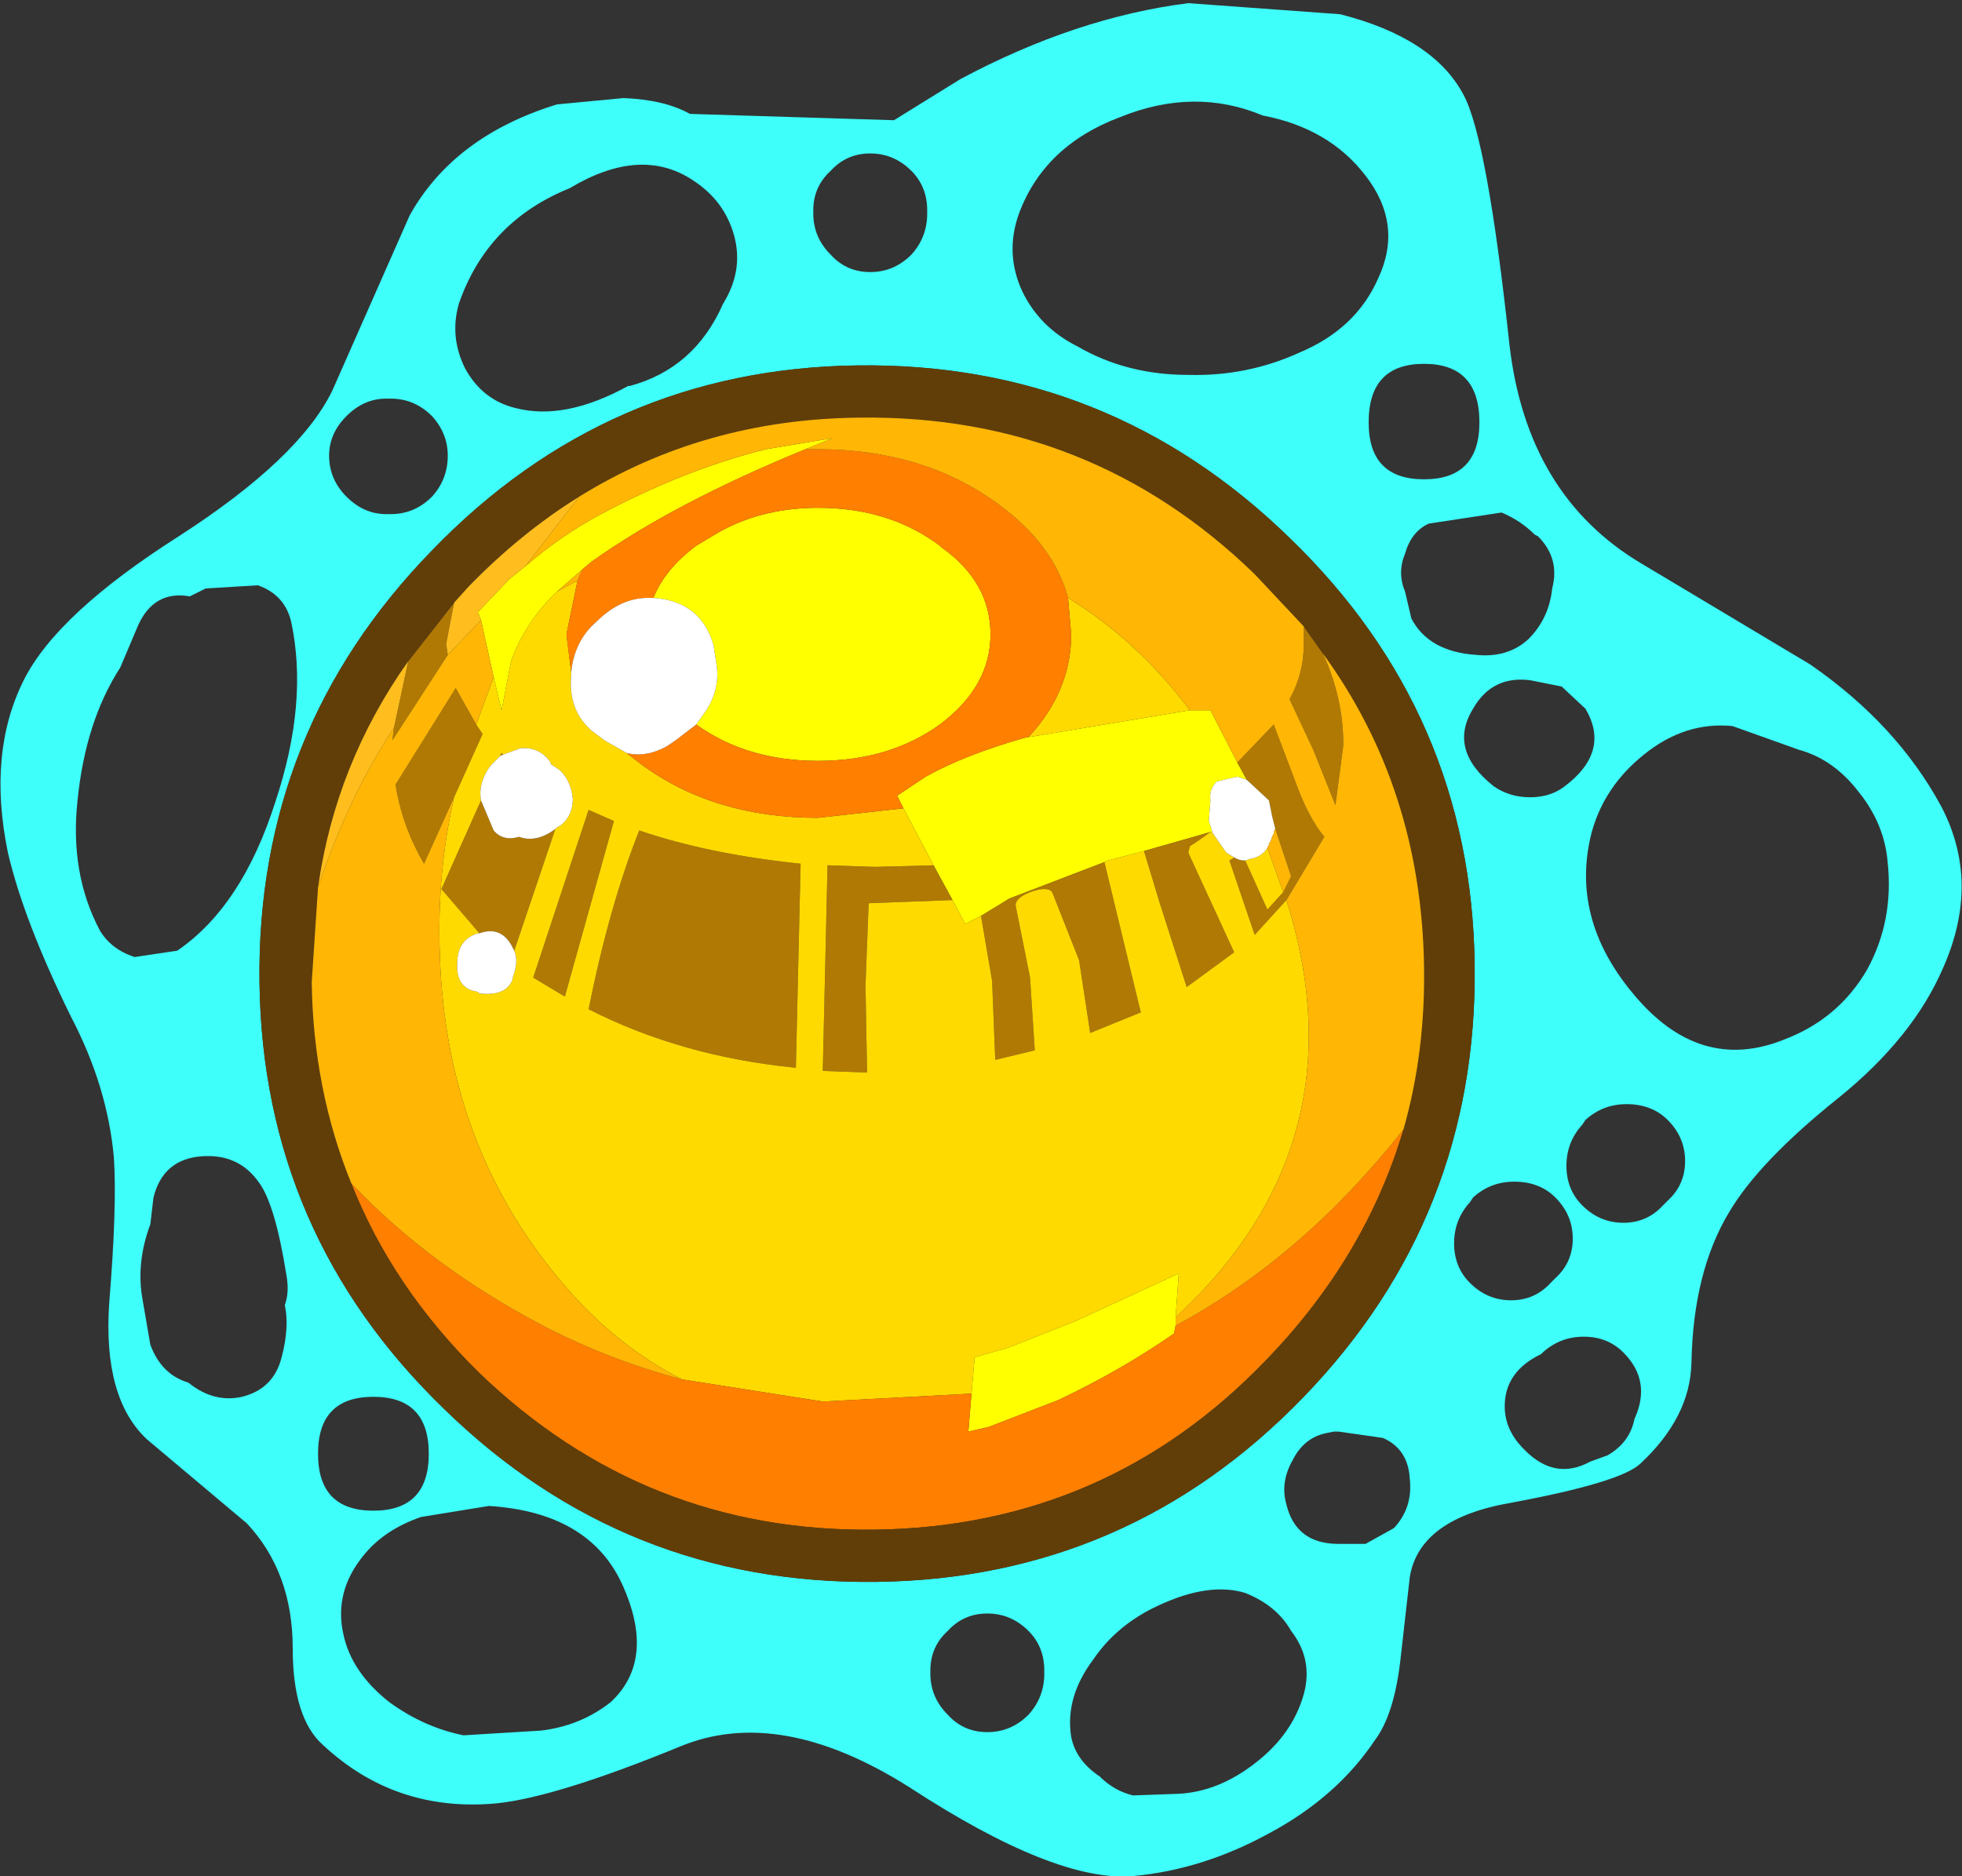 <?xml version="1.0" encoding="UTF-8" standalone="no"?>
<!-- Created with Inkscape (http://www.inkscape.org/) -->

<svg
   xmlns:dc="http://purl.org/dc/elements/1.1/"
   xmlns:cc="http://creativecommons.org/ns#"
   xmlns:rdf="http://www.w3.org/1999/02/22-rdf-syntax-ns#"
   xmlns:svg="http://www.w3.org/2000/svg"
   xmlns="http://www.w3.org/2000/svg"
   version="1.1"
   width="62"
   height="59.3"
   viewBox="-31 -29.65 62 59.3"
   id="svg2">
  <rect x="-31" y="-29.65" width="62" height="59.3" fill="#333333" stroke="none"/>
  <defs
     id="defs43" />
  <g
     id="shape_1"
     style="stroke-linecap:round;stroke-linejoin:round">
    <path
       d="m 30.35,-4.15 m 0,0 q -1.4,-2.6 -4.15,-4.5 l -5.35,-3.2 q -3.6,-2.15 -4.15,-6.9 -0.7,-6.5 -1.45,-7.9 -0.95,-1.8 -3.9,-2.55 l -4.8,-0.35 q -3.55,0.45 -7.2,2.4 l -2.1,1.3 -6.45,-0.2 q -0.8,-0.45 -2.1,-0.5 l -2.1,0.2 q -3.25,1 -4.65,3.5 l -2.45,5.55 q -1.05,2.15 -4.85,4.6 -3.85,2.45 -4.9,4.55 -1.15,2.3 -0.5,5.45 0.5,2.15 2,5.2 1.15,2.2 1.35,4.45 0.1,1.55 -0.15,4.6 -0.2,3 1.2,4.3 l 3.15,2.65 q 1.45,1.55 1.45,3.95 0,2.2 0.95,3.05 2.3,2.15 5.5,1.85 1.9,-0.2 5.8,-1.8 3.15,-1.3 7.25,1.3 4.6,3 7.05,2.8 2.2,-0.2 4.3,-1.35 2.15,-1.15 3.35,-2.95 0.6,-0.8 0.8,-2.5 l 0.3,-2.65 q 0.3,-1.85 3.2,-2.35 3.5,-0.65 4.1,-1.25 1.55,-1.45 1.6,-3.15 0.05,-2.9 1.2,-4.8 0.95,-1.6 3.45,-3.6 2.35,-1.9 3.3,-4.1 1.2,-2.7 -0.05,-5.1 M 1.2,-22.9 q 0.8,-2.15 3.2,-3.05 2.35,-0.95 4.5,-0.05 2.1,0.4 3.25,1.9 1.2,1.55 0.4,3.25 -0.7,1.6 -2.5,2.35 -1.65,0.75 -3.5,0.7 -1.95,0 -3.5,-0.9 -1.2,-0.6 -1.75,-1.75 -0.55,-1.2 -0.1,-2.45 m 12.4,12.8 -0.2,-0.85 q -0.25,-0.6 0,-1.2 0.2,-0.7 0.75,-0.95 l 2.3,-0.35 q 0.6,0.25 1.05,0.7 l 0.1,0.05 q 0.7,0.7 0.45,1.65 -0.1,0.95 -0.75,1.6 -0.65,0.6 -1.65,0.5 -1.5,-0.1 -2.05,-1.15 m 0.4,-4.4 q -1.75,0 -1.75,-1.8 0,-1.85 1.75,-1.85 1.75,0 1.75,1.85 0,1.8 -1.75,1.8 m 5.1,7.25 q 0.8,1.35 -0.65,2.45 -0.45,0.35 -1.1,0.35 -0.65,0 -1.15,-0.35 -1.45,-1.15 -0.65,-2.45 0.6,-1.05 1.8,-0.9 l 1,0.2 0.75,0.7 M 25.4,3.2 q -2.7,1.1 -4.8,-1.45 -2,-2.4 -1.3,-5.1 0.4,-1.45 1.65,-2.45 1.3,-1.05 2.8,-0.9 l 2.1,0.75 q 1.1,0.3 1.9,1.35 0.8,1 0.9,2.2 Q 28.85,-0.55 28,1 27.1,2.55 25.4,3.2 M 21.7,8.3 21.55,8.45 Q 21.05,9 20.3,9 19.55,9 19,8.45 18.5,7.95 18.5,7.2 18.5,6.45 19,5.9 l 0.1,-0.15 q 0.55,-0.5 1.3,-0.5 0.8,0 1.3,0.5 0.55,0.55 0.55,1.3 0,0.75 -0.55,1.25 m -1.05,6.9 q -0.15,0.75 -0.85,1.15 l -0.55,0.2 q -1.1,0.6 -2.05,-0.35 l -0.05,-0.05 q -0.6,-0.6 -0.6,-1.35 0,-1.1 1.15,-1.65 l 0.05,-0.05 q 0.55,-0.5 1.3,-0.5 0.75,0 1.25,0.5 0.9,0.9 0.35,2.1 m -5.2,-6.85 0.1,-0.15 q 0.55,-0.5 1.3,-0.5 0.8,0 1.3,0.5 0.55,0.55 0.55,1.3 0,0.75 -0.55,1.25 L 18,10.9 q -0.5,0.55 -1.25,0.55 -0.75,0 -1.3,-0.55 -0.5,-0.5 -0.5,-1.25 0,-0.75 0.5,-1.3 m -2.4,10.3 -0.9,0.5 -0.85,0 q -1.35,0 -1.65,-1.25 -0.2,-0.7 0.2,-1.4 0.35,-0.7 1.05,-0.85 l 0.25,-0.05 0.15,0 1.4,0.2 q 0.8,0.35 0.85,1.3 0.1,0.9 -0.5,1.55 M 2,23.25 Q 2,24 1.5,24.55 0.95,25.1 0.2,25.1 -0.55,25.1 -1.05,24.55 -1.6,24 -1.6,23.25 l 0,-0.1 q 0,-0.75 0.55,-1.25 0.5,-0.55 1.25,-0.55 0.75,0 1.3,0.55 0.5,0.5 0.5,1.25 l 0,0.1 m 8.2,0.65 Q 9.85,25.15 8.7,26.05 7.5,27 6.2,27.05 L 4.8,27.1 Q 4.2,26.95 3.75,26.5 3,26 2.85,25.25 2.65,24 3.55,22.8 4.3,21.7 5.6,21.1 q 1.6,-0.75 2.75,-0.4 1,0.4 1.45,1.2 0.7,0.9 0.4,2 M -25.4,0.4 -26.75,0.6 q -0.75,-0.25 -1.1,-0.85 -0.95,-1.8 -0.7,-4.1 0.25,-2.5 1.35,-4.2 l 0.55,-1.3 q 0.5,-1.15 1.65,-0.95 l 0.5,-0.25 1.65,-0.1 q 0.85,0.3 1.05,1.15 0.55,2.55 -0.5,5.7 -1.05,3.3 -3.1,4.7 m 23.7,-23.3 q 0,0.75 -0.5,1.3 -0.55,0.55 -1.3,0.55 -0.75,0 -1.25,-0.55 -0.55,-0.55 -0.55,-1.3 l 0,-0.1 q 0,-0.75 0.55,-1.25 0.5,-0.55 1.25,-0.55 0.75,0 1.3,0.55 0.5,0.5 0.5,1.25 l 0,0.1 m -6.45,2.85 q -0.9,2.05 -2.95,2.6 l -0.05,0 q -2,1.1 -3.55,0.7 -1.05,-0.25 -1.6,-1.25 -0.5,-1 -0.2,-2.05 0.9,-2.6 3.5,-3.65 2.25,-1.35 3.9,-0.25 1,0.65 1.3,1.75 0.3,1.1 -0.35,2.15 m -10.65,3 0.15,0 q 0.75,0 1.3,0.55 0.5,0.55 0.5,1.25 0,0.75 -0.5,1.3 -0.55,0.55 -1.3,0.55 l -0.15,0 q -0.7,0 -1.25,-0.55 -0.55,-0.55 -0.55,-1.3 0,-0.7 0.55,-1.25 0.55,-0.55 1.25,-0.55 m -0.4,31.55 q 1.75,0 1.75,1.8 0,1.8 -1.75,1.8 -1.75,0 -1.75,-1.8 0,-1.8 1.75,-1.8 m 7.5,9.65 q -0.95,0.75 -2.2,0.9 l -2.45,0.15 q -1.25,-0.25 -2.35,-1.05 -1.2,-0.95 -1.45,-2.15 -0.3,-1.35 0.65,-2.5 0.65,-0.8 1.8,-1.2 l 2.15,-0.35 q 3.15,0.2 4.2,2.45 1.1,2.4 -0.35,3.75 m -10.4,-10.9 q -0.25,1 -1.25,1.25 -0.9,0.2 -1.7,-0.45 -0.85,-0.25 -1.2,-1.2 L -26.5,11.4 q -0.2,-1.15 0.25,-2.35 l 0.1,-0.85 q 0.3,-1.2 1.5,-1.3 1.2,-0.1 1.85,0.85 0.5,0.7 0.85,2.9 0.1,0.55 -0.05,0.95 0.15,0.7 -0.1,1.65 m 18.8,7.1 q -7.95,0.1 -13.65,-5.45 -5.75,-5.55 -5.85,-13.5 -0.1,-7.95 5.45,-13.65 5.55,-5.75 13.45,-5.85 7.95,-0.1 13.65,5.45 5.75,5.55 5.85,13.5 0.1,7.95 -5.4,13.65 -5.55,5.75 -13.5,5.85"
       id="path5"
       style="fill:#3efffa;fill-opacity:1;stroke:none" />
    <path
       d="M 30.35,-4.15"
       id="path7"
       style="fill:none;stroke:none" />
    <path
       d="m 7.25,-7.2 m 0,0 -0.65,0 -5.1,0.85 -0.05,0 q -1.95,0.55 -3.2,1.25 l -0.9,0.6 0.2,0.4 0.95,1.8 0.6,1.1 0.4,0.75 0.5,-0.25 0.9,-0.55 3,-1.15 0.1,-0.05 1.15,-0.3 2.1,-0.6 0.05,0 0,-0.05 -0.1,-0.3 0.05,-0.65 Q 7.2,-4.7 7.45,-4.95 L 8.1,-5.1 8.4,-5 8.1,-5.55 7.25,-7.2 m -1.1,19.45 0,-0.25 0.1,-1.4 -3.25,1.5 -2.15,0.85 -1.05,0.3 -0.1,1.15 -0.1,1.2 0.65,-0.15 2.2,-0.85 q 2,-0.95 3.65,-2.1 l 0.05,-0.25 m -18.25,-25.6 q -1.2,0.65 -2.3,1.6 l -0.5,0.4 -1,1.05 0.1,0.25 0.4,1.8 0.25,1.05 0.3,-1.55 q 0.45,-1.25 1.45,-2.2 l 0.8,-0.7 0.3,-0.25 q 2.6,-1.85 6.75,-3.55 l 0.85,-0.35 -2.1,0.35 q -2.6,0.65 -5.3,2.1 m 3.1,0.95 q -1,0.75 -1.35,1.65 1.5,0.1 1.9,1.5 l 0.1,0.65 q 0.1,0.8 -0.4,1.5 L -9,-6.75 q 1.6,1.15 3.85,1.15 2.25,0 3.85,-1.15 1.6,-1.2 1.6,-2.85 0,-1.65 -1.55,-2.75 L -1.3,-12.4 q -1.6,-1.2 -3.85,-1.2 -1.9,0 -3.35,0.9 l -0.5,0.3"
       id="path9"
       style="fill:#ffff00;fill-opacity:1;stroke:none" />
    <path
       d="M 7.25,-7.2"
       id="path11"
       style="fill:none;stroke:none" />
    <path
       d="m 9.25,-6.75 m 0,0 -1.15,1.2 0.3,0.55 0.7,0.65 0.1,0.5 0.1,0.4 0.5,1.5 -0.25,0.5 -0.5,0.55 -0.7,-1.55 q -0.2,0 -0.35,-0.1 l -0.15,0.1 0.8,2.35 1,-1.1 1.2,-2 q -0.5,-0.6 -0.9,-1.7 l -0.7,-1.85 m 2.2,0.65 q 0,-1.5 -0.65,-2.9 l -0.6,-0.85 0,0.55 q 0,0.95 -0.45,1.75 l 0.75,1.6 0.7,1.75 0.25,-1.9 M -0.9,-1.2 -1.5,-2.3 -3.35,-2.25 -4.85,-2.3 -5,4.2 -3.6,4.25 -3.65,1.5 -3.55,-1.1 -0.9,-1.2 M 0.9,-1.25 0,-0.7 0.35,1.35 0.45,3.85 1.7,3.55 1.55,1.25 1.1,-1 q -0.05,-0.25 0.45,-0.45 0.55,-0.2 0.7,0 L 3.1,0.7 3.45,3 5.05,2.35 3.9,-2.4 l -3,1.15 m 6.35,-2.1 -2.1,0.6 0.5,1.65 L 6.5,1.55 8,0.45 6.55,-2.7 6.6,-2.9 6.9,-3.1 7.25,-3.35 m -22.65,-0.05 -0.4,-0.95 -1.25,2.8 1.2,1.4 q 0.7,-0.25 1.05,0.45 l 0.05,0.1 1.3,-3.85 q -0.6,0.45 -1.15,0.25 -0.5,0.15 -0.8,-0.2 m 0.2,-2.35 0.1,-0.05 -0.05,-0.05 -0.05,0.1 m -1.65,-3.2 -0.05,-0.35 0.25,-1.3 -1.45,1.85 -0.45,2.1 -0.05,0.4 1.75,-2.7 m 0.9,2.2 -0.65,-1.15 -1.9,3.05 q 0.2,1.3 0.9,2.5 l 0.95,-2.1 0.9,-2 -0.2,-0.3 m 4.35,3.05 -0.8,-0.35 -1.75,5.3 1,0.6 1.55,-5.55 m 5.75,7.8 0.15,-6.45 q -2.9,-0.3 -5.1,-1.05 -0.95,2.4 -1.6,5.65 2.95,1.5 6.55,1.85"
       id="path13"
       style="fill:#b07904;fill-opacity:1;stroke:none" />
    <path
       d="M 9.25,-6.75"
       id="path15"
       style="fill:none;stroke:none" />
    <path
       d="m 7,11.15 m 0,0 Q 11.9,5.9 9.65,-1.2 l -1,1.1 L 7.85,-2.45 8,-2.55 7.75,-2.7 7.3,-3.35 7.25,-3.35 6.9,-3.1 6.6,-2.9 6.55,-2.7 8,0.45 6.5,1.55 5.65,-1.1 5.15,-2.75 4,-2.45 3.9,-2.4 5.05,2.35 3.45,3 3.1,0.7 2.25,-1.45 q -0.15,-0.2 -0.7,0 Q 1.05,-1.25 1.1,-1 L 1.55,1.25 1.7,3.55 0.45,3.85 0.35,1.35 0,-0.7 -0.5,-0.45 -0.9,-1.2 -3.55,-1.1 -3.65,1.5 -3.6,4.25 -5,4.2 l 0.15,-6.5 1.5,0.05 1.85,-0.05 -0.95,-1.8 -2.7,0.3 q -3.3,0 -5.6,-1.7 l -0.45,-0.35 -0.7,-0.4 -0.4,-0.3 q -0.75,-0.65 -0.65,-1.75 l 0,-0.1 -0.15,-1.2 0.35,-1.7 -0.65,0.35 q -1,0.95 -1.45,2.2 l -0.3,1.55 -0.25,-1.05 -0.55,1.5 0.2,0.3 -0.9,2 q -0.55,2.4 -0.45,5 0.2,6.15 4,10.5 1.6,1.85 3.65,2.9 L -5,14.65 -0.3,14.4 -0.2,13.25 0.85,12.95 3,12.1 6.25,10.6 6.15,12 7,11.15 M 6.6,-7.2 Q 4.95,-9.4 2.75,-10.75 l 0.1,1.15 q 0,1.8 -1.35,3.25 L 6.6,-7.2 m 1.9,4.7 -0.15,0.05 0.7,1.55 0.5,-0.55 -0.5,-1.4 q -0.2,0.3 -0.55,0.35 m -21.9,-1 -0.05,0.05 -1.3,3.85 q 0.15,0.35 -0.05,0.85 l 0,0.05 Q -15,1.85 -15.85,1.75 L -15.9,1.7 q -0.7,-0.1 -0.65,-0.9 0,-0.75 0.65,-0.95 l 0.05,0 -1.2,-1.4 1.25,-2.8 q -0.1,-0.55 0.3,-1.1 l 0.3,-0.3 0.05,-0.1 0.05,0.05 0.55,-0.2 q 0.6,-0.05 0.95,0.45 l 0,0.05 0.3,0.2 q 0.35,0.35 0.4,0.9 0,0.55 -0.4,0.85 l -0.1,0.05 m 1,-0.55 0.8,0.35 -1.55,5.55 -1,-0.6 1.75,-5.3 m 6.7,1.7 -0.15,6.45 q -3.6,-0.35 -6.55,-1.85 0.65,-3.25 1.6,-5.65 2.2,0.75 5.1,1.05"
       id="path17"
       style="fill:#ffda00;fill-opacity:1;stroke:none" />
    <path
       d="M 7,11.15"
       id="path19"
       style="fill:none;stroke:none" />
    <path
       d="m 13.35,6.05 m 0,0 q -3.2,4.05 -7.2,6.2 L 6.1,12.5 q -1.65,1.15 -3.65,2.1 l -2.2,0.85 -0.65,0.15 0.1,-1.2 -4.7,0.25 -4.45,-0.7 q -2.25,-0.6 -4.3,-1.65 -3.65,-1.9 -6.15,-4.55 1.3,3.3 4.05,6 5.25,5.05 12.5,4.95 7.3,-0.1 12.35,-5.35 3.15,-3.25 4.35,-7.3 m -18.5,-21.5 -0.4,0 q -4.15,1.7 -6.75,3.55 l -0.3,0.25 -0.15,0.35 -0.35,1.7 0.15,1.2 q 0.1,-1 0.8,-1.6 0.8,-0.8 1.75,-0.75 l 0.05,0 Q -10,-11.65 -9,-12.4 l 0.5,-0.3 q 1.45,-0.9 3.35,-0.9 2.25,0 3.85,1.2 l 0.05,0.05 q 1.55,1.1 1.55,2.75 0,1.65 -1.6,2.85 -1.6,1.15 -3.85,1.15 -2.25,0 -3.85,-1.15 l -0.65,0.5 -0.3,0.2 q -0.65,0.35 -1.25,0.2 l 0.45,0.35 q 2.3,1.7 5.6,1.7 l 2.7,-0.3 -0.2,-0.4 0.9,-0.6 q 1.25,-0.7 3.2,-1.25 l 0.05,0 Q 2.85,-7.8 2.85,-9.6 l -0.1,-1.15 q -0.45,-1.7 -2.25,-3 -2.35,-1.7 -5.65,-1.7"
       id="path21"
       style="fill:#ff7f00;fill-opacity:1;stroke:none" />
    <path
       d="M 13.35,6.05"
       id="path23"
       style="fill:none;stroke:none" />
    <path
       d="m 14,0.85 m 0,0 q 0.05,2.75 -0.65,5.2 -1.2,4.05 -4.35,7.3 -5.05,5.25 -12.35,5.35 -7.25,0.1 -12.5,-4.95 -2.75,-2.7 -4.05,-6 -1.2,-2.95 -1.25,-6.35 l 0.2,-3 q 0.55,-3.9 2.85,-7.15 l 1.45,-1.85 0.45,-0.5 q 1.65,-1.7 3.5,-2.85 3.95,-2.45 8.85,-2.5 7.3,-0.1 12.5,4.95 l 1.55,1.65 0.6,0.85 q 3.1,4.25 3.2,9.85 M -16.95,14.9 q 5.7,5.55 13.65,5.45 7.95,-0.1 13.5,-5.85 5.5,-5.7 5.4,-13.65 -0.1,-7.95 -5.85,-13.5 -5.7,-5.55 -13.65,-5.45 -7.9,0.1 -13.45,5.85 -5.55,5.7 -5.45,13.65 0.1,7.95 5.85,13.5"
       id="path25"
       style="fill:#613e08;fill-opacity:1;stroke:none" />
    <path
       d="M 14,0.85"
       id="path27"
       style="fill:none;stroke:none" />
    <path
       d="m -14.4,-11.75 m 0,0 1.7,-2.2 q -1.85,1.15 -3.5,2.85 l -0.45,0.5 -0.25,1.3 0.05,0.35 1.05,-1.1 -0.1,-0.25 1,-1.05 0.5,-0.4 m -4.15,5.1 0.45,-2.1 q -2.3,3.25 -2.85,7.15 0.95,-2.85 2.4,-5.05"
       id="path29"
       style="fill:#ffbe1d;fill-opacity:1;stroke:none" />
    <path
       d="M -14.4,-11.75"
       id="path31"
       style="fill:none;stroke:none" />
    <path
       d="m 7.3,-3.4 m 0,0 0,0.05 0.45,0.65 0.25,0.15 q 0.15,0.1 0.35,0.1 L 8.5,-2.5 Q 8.85,-2.55 9.05,-2.85 L 9.1,-2.95 9.1,-3 9.15,-3.05 9.2,-3.2 9.25,-3.3 9.25,-3.35 9.3,-3.45 9.2,-3.85 9.1,-4.35 8.4,-5 8.1,-5.1 7.45,-4.95 Q 7.2,-4.7 7.25,-4.35 L 7.2,-3.7 7.3,-3.4 M -9.65,-6.25 -9,-6.75 -8.75,-7.1 q 0.5,-0.7 0.4,-1.5 l -0.1,-0.65 q -0.4,-1.4 -1.9,-1.5 l -0.05,0 q -0.95,-0.05 -1.75,0.75 -0.7,0.6 -0.8,1.6 l 0,0.1 q -0.1,1.1 0.65,1.75 l 0.4,0.3 0.7,0.4 q 0.6,0.15 1.25,-0.2 l 0.3,-0.2 M -14.8,0.3 q -0.35,-0.7 -1.05,-0.45 l -0.05,0 q -0.65,0.2 -0.65,0.95 -0.05,0.8 0.65,0.9 l 0.05,0.05 Q -15,1.85 -14.8,1.3 l 0,-0.05 q 0.2,-0.5 0.05,-0.85 L -14.8,0.3 m -1,-4.65 0.4,0.95 q 0.3,0.35 0.8,0.2 0.55,0.2 1.15,-0.25 l 0.05,-0.05 0.1,-0.05 q 0.4,-0.3 0.4,-0.85 -0.05,-0.55 -0.4,-0.9 l -0.3,-0.2 0,-0.05 q -0.35,-0.5 -0.95,-0.45 l -0.55,0.2 -0.1,0.05 -0.3,0.3 q -0.4,0.55 -0.3,1.1"
       id="path33"
       style="fill:#ffffff;fill-opacity:1;stroke:none" />
    <path
       d="M 7.3,-3.4"
       id="path35"
       style="fill:none;stroke:none" />
    <path
       d="m 9.1,-2.95 m 0,0 -0.05,0.1 0.5,1.4 0.25,-0.5 -0.5,-1.5 -0.05,0.1 0,0.05 L 9.2,-3.2 9.15,-3.05 9.1,-3 l 0,0.05 m -24.5,-5.3 -0.4,-1.8 -1.05,1.1 -1.75,2.7 0.05,-0.4 q -1.45,2.2 -2.4,5.05 l -0.2,3 q 0.05,3.4 1.25,6.35 2.5,2.65 6.15,4.55 2.05,1.05 4.3,1.65 -2.05,-1.05 -3.65,-2.9 -3.8,-4.35 -4,-10.5 -0.1,-2.6 0.45,-5 l -0.95,2.1 q -0.7,-1.2 -0.9,-2.5 l 1.9,-3.05 0.65,1.15 0.55,-1.5 m 2.8,-3.4 -0.8,0.7 0.65,-0.35 0.15,-0.35 m 19.2,4.45 0.65,0 0.85,1.65 1.15,-1.2 0.7,1.85 q 0.4,1.1 0.9,1.7 l -1.2,2 Q 11.9,5.9 7,11.15 L 6.15,12 l 0,0.25 q 4,-2.15 7.2,-6.2 0.7,-2.45 0.65,-5.2 -0.1,-5.6 -3.2,-9.85 0.65,1.4 0.65,2.9 l -0.25,1.9 -0.7,-1.75 -0.75,-1.6 q 0.45,-0.8 0.45,-1.75 l 0,-0.55 -1.55,-1.65 q -5.2,-5.05 -12.5,-4.95 -4.9,0.05 -8.85,2.5 l -1.7,2.2 q 1.1,-0.95 2.3,-1.6 2.7,-1.45 5.3,-2.1 l 2.1,-0.35 -0.85,0.35 0.4,0 q 3.3,0 5.65,1.7 1.8,1.3 2.25,3 2.2,1.35 3.85,3.55"
       id="path37"
       style="fill:#ffb605;fill-opacity:1;stroke:none" />
    <path
       d="M 9.1,-2.95"
       id="path39"
       style="fill:none;stroke:none" />
  </g>
</svg>

